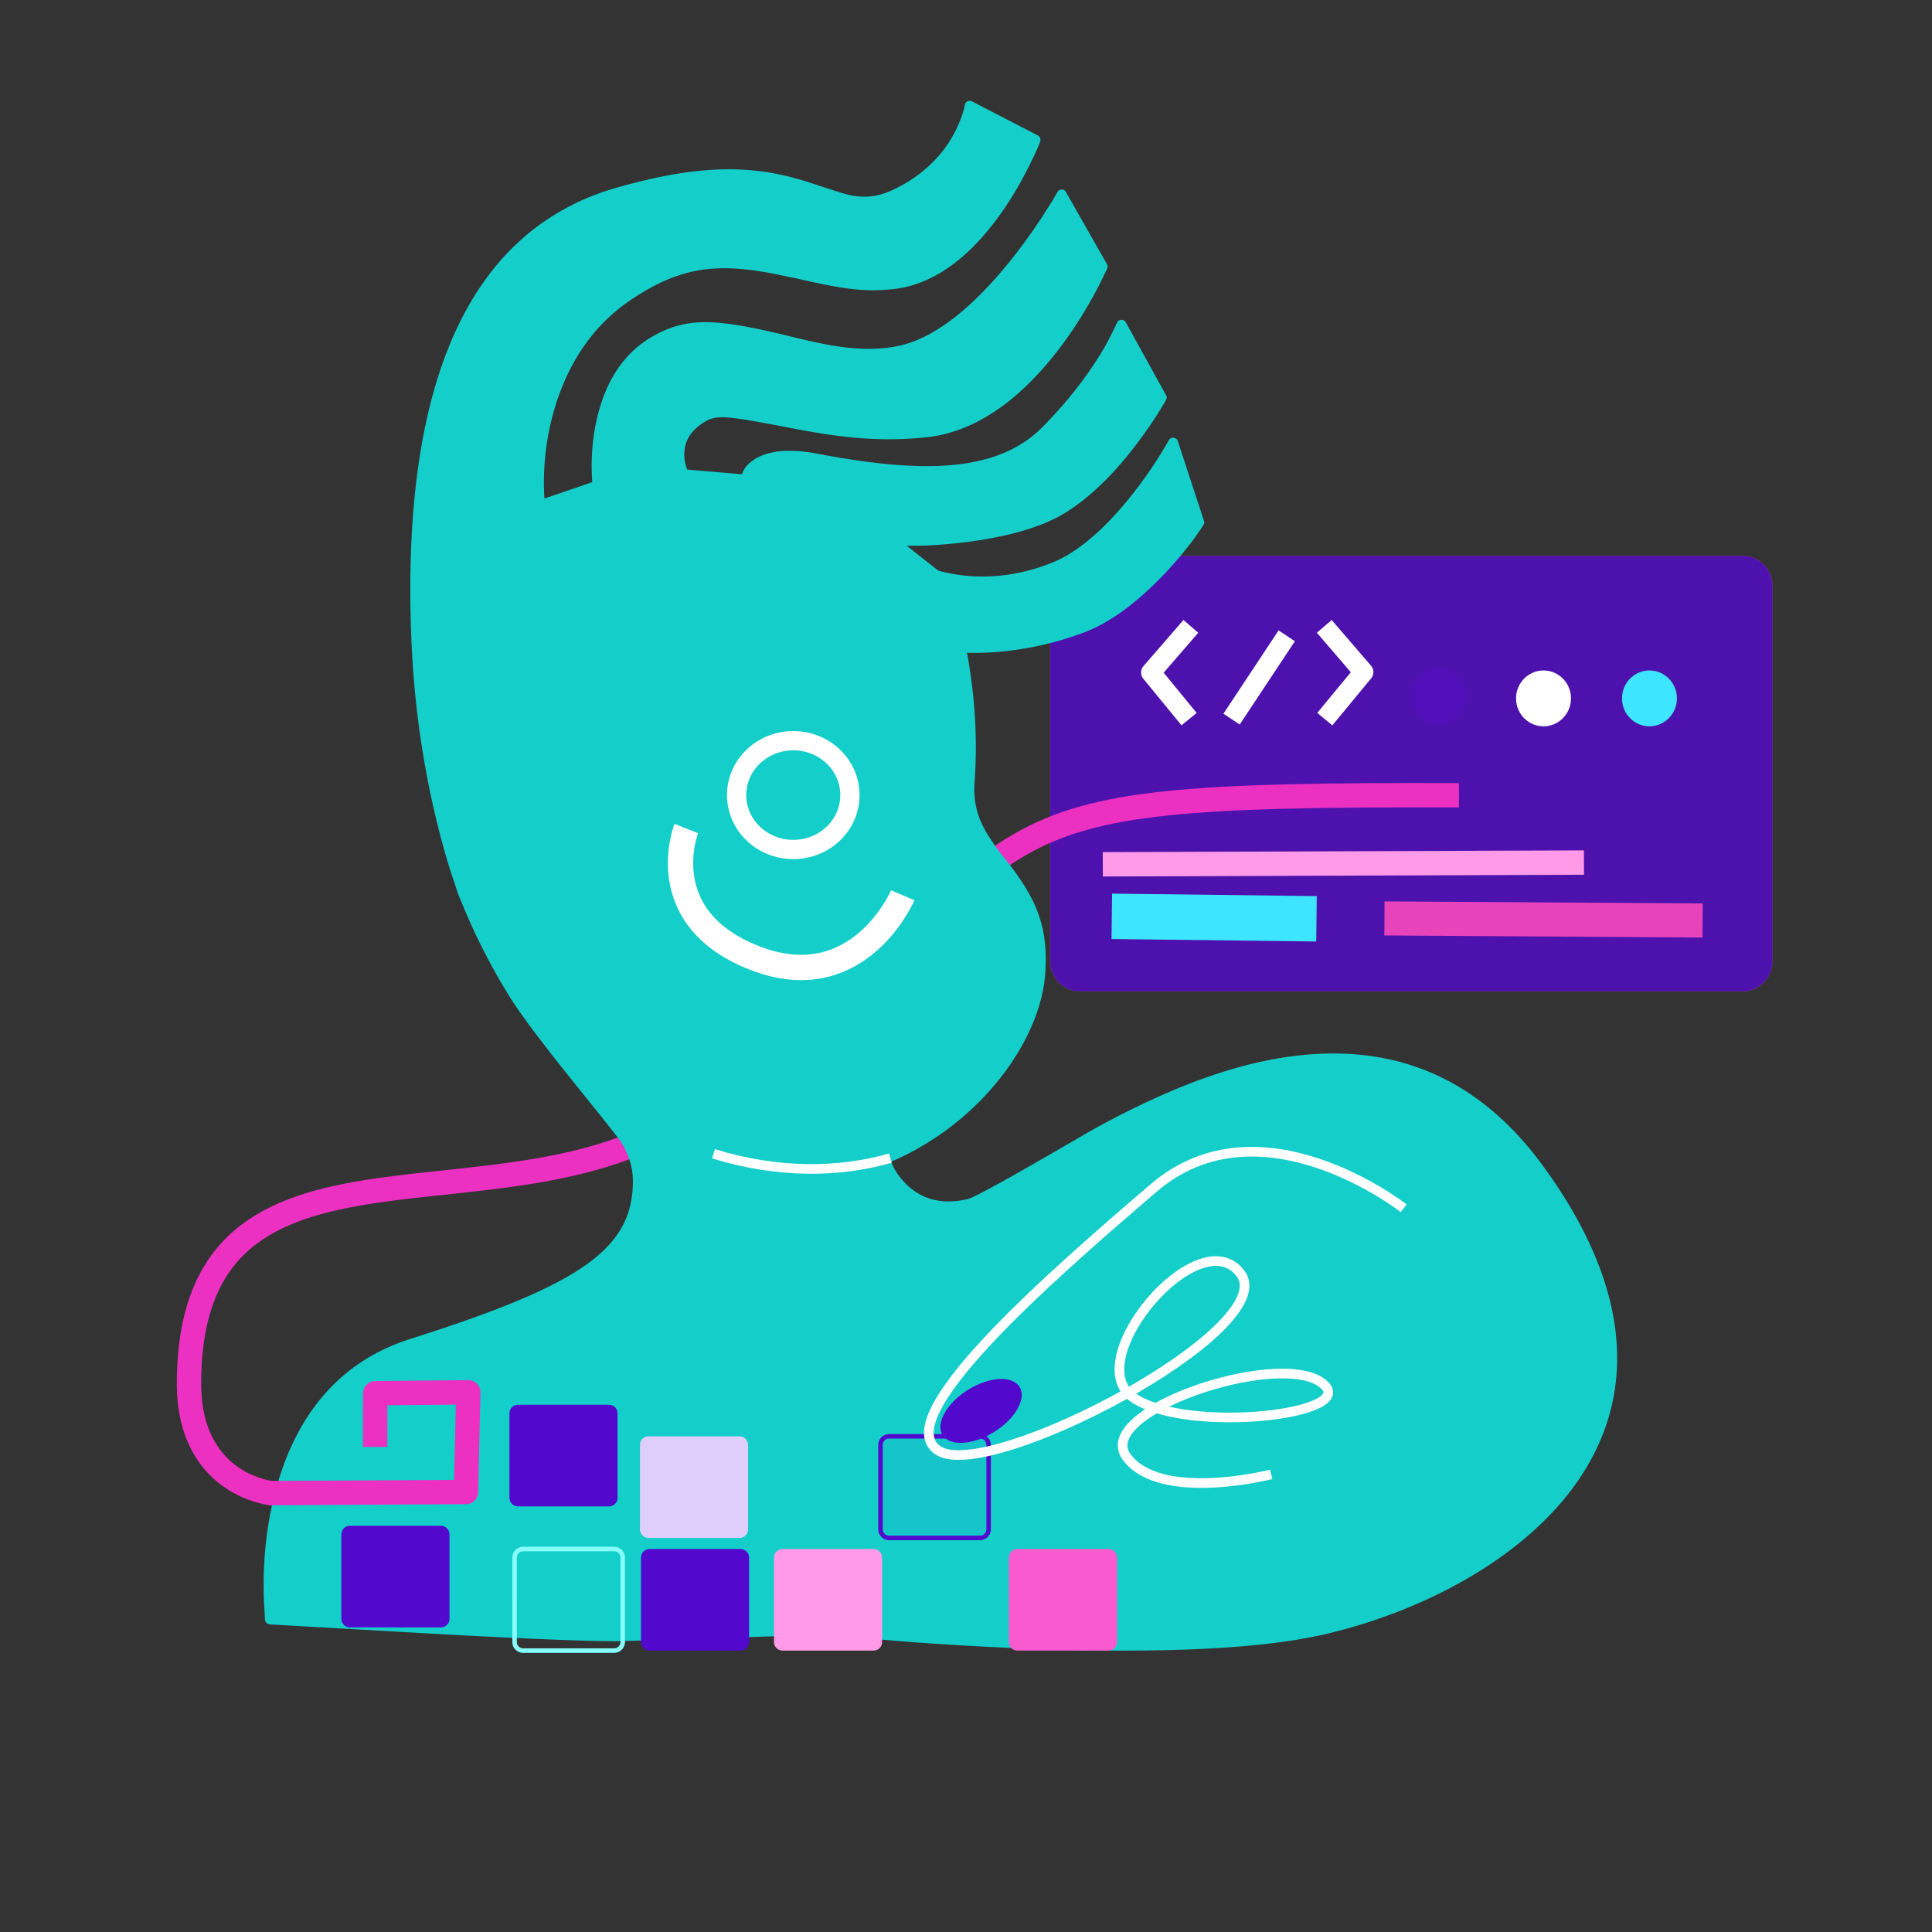<svg xmlns="http://www.w3.org/2000/svg" xmlns:xlink="http://www.w3.org/1999/xlink" fill="none" version="1.1" viewBox="0 0 460 460">
  <rect x="0" y="0" width="460" height="460" fill="#333333" stroke="none"/>
  <defs>
    <clipPath id="a" class="frame-clip frame-clip-def">
      <rect width="460" height="460" x="0" y="0" rx="0" ry="0"/>
    </clipPath>
  </defs>
  <g class="frame-container-wrapper">
    <g class="frame-container-blur">
      <g fill="none" class="frame-container-shadows" clip-path="url(#a)">
        <g class="fills">
          <rect width="460" height="460" x="0" y="0" class="frame-background" rx="0" ry="0"/>
        </g>
        <g fill="#000" class="frame-children" rx="0" ry="0">
          <g fill="#000" clip-rule="evenodd" rx="0" ry="0">
            <g fill-rule="nonzero" opacity=".792">
              <path fill="#5309cd" d="M250.052 139.444c0-3.934 3.196-7.121 7.134-7.121h157.68c3.942 0 7.134 3.187 7.134 7.121v89.481c0 3.931-3.192 7.122-7.133 7.122H257.186c-3.938 0-7.134-3.19-7.134-7.122z" class="fills"/>
              <g stroke-linejoin="round" stroke-miterlimit="10" class="strokes">
                <path fill="none" stroke="#e744bc" stroke-opacity="1" stroke-width=".036" d="M250.052 139.444c0-3.934 3.196-7.121 7.134-7.121h157.68c3.942 0 7.134 3.187 7.134 7.121v89.481c0 3.931-3.192 7.122-7.133 7.122H257.186c-3.938 0-7.134-3.19-7.134-7.122z" class="stroke-shape"/>
              </g>
            </g>
            <path fill="none" d="m262.571 205.792 114.562-.42" class="fills"/>
            <g fill="none" fill-rule="nonzero" stroke-linejoin="round" stroke-miterlimit="10" class="strokes">
              <path fill="none" stroke="#ff9ae8" stroke-opacity="1" stroke-width="5.8" d="m262.571 205.792 114.562-.42" class="stroke-shape"/>
            </g>
            <path fill="none" d="m264.714 218.172 48.741.591" class="fills"/>
            <g fill="none" fill-rule="nonzero" stroke-linejoin="round" stroke-miterlimit="10" class="strokes">
              <path fill="none" stroke="#3ee5ff" stroke-opacity="1" stroke-width="10.808" d="m264.714 218.172 48.741.591" class="stroke-shape"/>
            </g>
            <path fill="none" d="m283.535 149.137-9.519 10.985 9.098 11.095" class="fills"/>
            <g fill="none" fill-rule="nonzero" stroke-linejoin="round" stroke-miterlimit="10" class="strokes">
              <path fill="none" stroke="#fff" stroke-opacity="1" stroke-width="4.655" d="m283.535 149.137-9.519 10.985 9.098 11.095" class="stroke-shape"/>
            </g>
            <path fill="none" d="m315.428 171.22 9.244-11.194-9.37-10.89" class="fills"/>
            <g fill="none" fill-rule="nonzero" stroke-linejoin="round" stroke-miterlimit="10" class="strokes">
              <path fill="none" stroke="#fff" stroke-opacity="1" stroke-width="4.655" d="m315.428 171.22 9.244-11.194-9.37-10.89" class="stroke-shape"/>
            </g>
            <path fill="none" d="m293.233 171.217 13.132-19.833" class="fills"/>
            <g fill="none" fill-rule="nonzero" stroke-linejoin="round" stroke-miterlimit="10" class="strokes">
              <path fill="none" stroke="#fff" stroke-opacity="1" stroke-width="4.655" d="m293.233 171.217 13.132-19.833" class="stroke-shape"/>
            </g>
            <path fill="#500fb9" fill-rule="nonzero" d="M336.028 165.748c.014-3.672 2.953-6.638 6.566-6.623 3.613.01 6.534 2.998 6.52 6.669-.015 3.675-2.957 6.64-6.57 6.627-3.613-.015-6.53-3.002-6.516-6.673" class="fills"/>
            <path fill="#3ee5ff" fill-rule="nonzero" d="M386.184 166.26c.015-3.674 2.954-6.637 6.567-6.626 3.612.014 6.534 3.002 6.52 6.673-.015 3.67-2.957 6.637-6.57 6.623-3.613-.011-6.53-2.999-6.517-6.67" class="fills"/>
            <path fill="#fff" fill-rule="nonzero" d="M360.962 166.26c.014-3.674 2.957-6.637 6.57-6.626 3.612.014 6.53 3.002 6.515 6.673-.014 3.67-2.953 6.637-6.565 6.623-3.614-.011-6.534-2.999-6.52-6.67" class="fills"/>
            <path fill="none" d="m329.63 218.67 75.75.5" class="fills"/>
            <g fill="none" fill-rule="nonzero" stroke-linejoin="round" stroke-miterlimit="10" class="strokes">
              <path fill="none" stroke="#e744bc" stroke-opacity="1" stroke-width="8.11" d="m329.63 218.67 75.75.5" class="stroke-shape"/>
            </g>
          </g>
          <g fill="none" clip-rule="evenodd" rx="0" ry="0">
            <path d="M347.373 189.348c-127.654-.399-89.966 6.384-181.145 74.622C121.97 297.092 45 261.253 45 329.537c0 19.228 12.818 25.94 22.712 26.335" class="fills"/>
            <g fill-rule="nonzero" stroke-linejoin="round" stroke-miterlimit="10" class="strokes">
              <path fill="none" stroke="#ec30c1" stroke-opacity="1" stroke-width="5.8" d="M347.373 189.348c-127.654-.399-89.966 6.384-181.145 74.622C121.97 297.092 45 261.253 45 329.537c0 19.228 12.818 25.94 22.712 26.335" class="stroke-shape"/>
            </g>
          </g>
          <path fill="#14ceca" fill-opacity="1" d="M231.385 24.121c-.7-.357-1.555.116-1.673.89-.107.717-.442 1.964-1.112 3.672-1.131 2.872-2.772 5.772-5.13 8.457-2.895 3.3-6.615 6.14-11.255 8.234-3.203 1.446-6.053 1.736-9.141 1.224-1.324-.219-2.668-.637-4.458-1.224-.888-.292-4.345-1.406-5.126-1.669-13.189-4.422-25.68-4.931-46.365.89-38.273 10.77-51.598 51.73-49.15 108.27.663 15.354 2.835 29.554 5.906 42.283 1.323 5.488 2.703 10.295 4.122 14.464.5 1.464.92 2.817 1.338 3.896.253.651.46 1.103.556 1.335 3.435 8.385 7.28 15.813 11.591 22.7 6.47 10.326 25.113 31.978 26.864 35.162 1.68 3.058 2.386 5.84 2.34 8.901-.243 15.767-12.394 24.327-52.942 37.164-15.825 5.013-25.804 16.447-30.983 32.27-3.61 11.02-4.444 22.5-3.792 32.492.068 1.022.065 1.723.111 2.115.064.548.564 1.075 1.116 1.111.478.032 41.27 2.364 45.028 2.56 16.842.876 29.774 1.435 37.45 1.446.673 0 25.104-.77 25.41-.78 5.33-.174 23.811-.765 24.186-.776.128.025.649.032 1.448.11 1.334.132 15.15 1.36 21.067 1.78 15.7 1.112 31.311 1.799 45.92 1.891 21.66.136 39.182-1.125 51.27-4.005 24.313-5.797 46.946-18.559 59.069-35.497 15.026-20.987 13.55-46.77-7.58-75.776-14.12-19.385-31.995-27.692-52.941-26.816-16.542.69-33.704 6.854-53.274 17.469-2.917 1.581-28.008 16.472-30.872 17.138-6.563 1.517-11.48-.2-15.048-4.006-.941-1.004-1.73-2.04-2.34-3.116-.363-.637-.57-1.192-.67-1.449-.07-.181-.307-.1-.446-.22 4.44-1.856 8.703-4.266 12.708-7.122 13.995-9.974 23.468-24.968 24.296-38.057.68-10.757-1.98-17.156-8.692-25.926-.168-.217-1.694-2.111-2.119-2.67-4.81-6.335-6.47-10.554-6.02-16.914.663-9.29.128-17.939-1.002-25.59-.264-1.799-.492-3.408-.781-4.786-.022-.118-.086-.114-.11-.224 2.67.078 5.959.003 9.807-.446a75.6 75.6 0 0 0 18.279-4.45c5.82-2.222 11.595-6.463 17.166-12.018a93 93 0 0 0 8.135-9.233c.849-1.11 1.58-2.19 2.23-3.115.388-.563.638-1.005.78-1.225.19-.292.218-.563.11-.89l-6.24-19.03c-.315-.95-1.638-1.1-2.12-.22-.128.232-.41.705-.78 1.335a97 97 0 0 1-2.115 3.447c-2.343 3.618-4.943 7.204-7.804 10.572-5.603 6.605-11.363 11.505-17.052 13.798-8.884 3.582-17.308 3.97-24.41 2.56-1.337-.267-2.314-.502-2.785-.67l-7.468-5.896c1.851-.018 3.56.025 5.906-.11 5.25-.307 10.415-.933 15.272-1.891 6.805-1.343 12.533-3.304 16.827-6.01 6.342-3.992 12.212-10.06 17.501-17.249 1.705-2.318 3.257-4.543 4.57-6.676.787-1.282 1.383-2.247 1.672-2.781a1.19 1.19 0 0 0 0-1.111l-9.587-17.36c-.47-.85-1.766-.794-2.119.112-.128.329-.431.955-.891 1.891-.77 1.577-1.694 3.375-2.896 5.34-3.45 5.64-8.007 11.562-13.82 17.47-10.593 10.764-27.898 11.38-53.724 6.455-8.032-1.534-13.335-.41-16.381 2.447-.96.9-1.245 1.662-1.562 2.45l-13.04-1.115c-.082-.203-.128-.364-.224-.666-.67-2.172-.682-4.451.335-6.566.706-1.464 1.912-2.753 3.677-3.896 3.16-2.04 5.004-1.823 21.4 1.336 12.304 2.371 21.281 3.18 31.653 2.115 11.534-1.182 21.934-8.614 30.986-20.14 3.445-4.39 6.455-9.1 9.027-13.798a92 92 0 0 0 2.34-4.562 45 45 0 0 0 .78-1.67c.143-.327.179-.69 0-1l-9.807-17.248c-.443-.779-1.57-.782-2.005 0-.16.285-.438.795-.891 1.558-.764 1.276-1.677 2.695-2.675 4.228-2.857 4.381-6.028 8.713-9.477 12.797-8.25 9.77-16.677 16.302-24.63 18.025-3.496.759-7.17.93-11.257.556-4.244-.388-7.825-1.111-15.157-2.892-17.002-4.125-23.914-4.576-32.1 0-6.155 3.444-10.175 9.02-12.482 16.134-2.008 6.192-2.497 12.623-2.119 18.249.014.2-.014.285 0 .445l-11.367 3.895c-.524-8.346.614-18.227 4.68-27.705 3.449-8.04 8.641-14.74 16.05-19.697 12.436-8.325 21.566-8.948 37.559-5.341.628.141.941.15 2.229.445 10.586 2.428 15.643 3.15 22.405 2.448 9.69-1.005 18.236-7.545 25.522-17.693 2.757-3.84 5.115-7.909 7.134-12.017.706-1.438 1.38-2.805 1.893-4.006.31-.725.45-1.161.557-1.446a1.174 1.174 0 0 0-.557-1.447z" class="fills" opacity="1"/>
          <path fill="none" d="M211.997 275.745c-12.333 3.522-26.863 3.668-42.114-1.036" class="fills" clip-rule="evenodd"/>
          <g fill="none" fill-rule="nonzero" stroke-linejoin="round" stroke-miterlimit="10" class="strokes" clip-rule="evenodd">
            <path fill="none" stroke="#fff" stroke-opacity="1" stroke-width="2.295" d="M211.997 275.745c-12.333 3.522-26.863 3.668-42.114-1.036" class="stroke-shape"/>
          </g>
          <g fill="#000" clip-rule="evenodd" rx="0" ry="0">
            <path fill="#5309cd" fill-rule="nonzero" d="M81.28 365.323c0-1.126.916-2.04 2.043-2.04h21.652c1.13 0 2.044.914 2.044 2.04v20.114c0 1.125-.913 2.04-2.044 2.04H83.323a2.044 2.044 0 0 1-2.044-2.04z" class="fills"/>
            <path fill="#5309cd" fill-opacity=".043" fill-rule="nonzero" d="M209.647 344.019c0-1.126.913-2.037 2.04-2.037h21.656c1.127 0 2.044.911 2.044 2.037v20.114c0 1.129-.917 2.04-2.044 2.04h-21.656a2.04 2.04 0 0 1-2.04-2.04z" class="fills"/>
            <g fill-rule="nonzero" stroke-linejoin="round" stroke-miterlimit="10" class="strokes">
              <path fill="none" stroke="#5309cd" stroke-opacity="1" stroke-width="1.071" d="M209.647 344.019c0-1.126.913-2.037 2.04-2.037h21.656c1.127 0 2.044.911 2.044 2.037v20.114c0 1.129-.917 2.04-2.044 2.04h-21.656a2.04 2.04 0 0 1-2.04-2.04z" class="stroke-shape"/>
            </g>
            <path fill="#fa5acf" fill-rule="nonzero" d="M240.216 370.845c0-1.125.913-2.037 2.043-2.037h21.653a2.04 2.04 0 0 1 2.044 2.037v20.115a2.04 2.04 0 0 1-2.044 2.04H242.26a2.04 2.04 0 0 1-2.043-2.04z" class="fills"/>
            <path fill="none" d="M122.52 370.845a2.04 2.04 0 0 1 2.043-2.037h21.653c1.13 0 2.043.912 2.043 2.037v20.115a2.04 2.04 0 0 1-2.043 2.04h-21.653a2.04 2.04 0 0 1-2.044-2.04z" class="fills"/>
            <g fill="none" fill-rule="nonzero" stroke-linejoin="round" stroke-miterlimit="10" class="strokes">
              <path fill="none" stroke="#86fffb" stroke-opacity="1" stroke-width="1.071" d="M122.52 370.845a2.04 2.04 0 0 1 2.043-2.037h21.653c1.13 0 2.043.912 2.043 2.037v20.115a2.04 2.04 0 0 1-2.043 2.04h-21.653a2.04 2.04 0 0 1-2.044-2.04z" class="stroke-shape"/>
            </g>
            <path fill="#5309cd" fill-rule="nonzero" d="M152.614 370.845c0-1.125.917-2.037 2.044-2.037h21.652a2.04 2.04 0 0 1 2.044 2.037v20.115a2.04 2.04 0 0 1-2.044 2.04h-21.652a2.04 2.04 0 0 1-2.044-2.04z" class="fills"/>
            <path fill="#ff9ae8" fill-rule="nonzero" d="M184.282 370.845a2.04 2.04 0 0 1 2.043-2.037h21.653c1.13 0 2.043.912 2.043 2.037v20.115a2.04 2.04 0 0 1-2.043 2.04h-21.653a2.04 2.04 0 0 1-2.043-2.04z" class="fills"/>
            <path fill="#dfcefc" fill-rule="nonzero" d="M152.371 344.019c0-1.126.913-2.037 2.04-2.037h21.657c1.127 0 2.04.911 2.04 2.037v20.114c0 1.129-.913 2.04-2.04 2.04h-21.656a2.04 2.04 0 0 1-2.04-2.04z" class="fills"/>
            <path fill="#5309cd" fill-rule="nonzero" d="M121.296 336.51c0-1.126.913-2.041 2.043-2.041h21.653c1.127 0 2.044.915 2.044 2.04v20.115c0 1.125-.917 2.04-2.044 2.04H123.34a2.04 2.04 0 0 1-2.043-2.04z" class="fills"/>
          </g>
          <path fill="none" d="M334.195 287.68s-33.933-26.7-59.451-4.884c-25.523 21.813-63.45 55.098-51.23 62.636 12.215 7.542 81.646-29.027 71.877-42.176s-38.444 20.552-25.616 29.465c12.826 8.916 55.532 3.952 44.75-3.607-10.781-7.556-54.347 7.043-46.24 17.846 8.103 10.803 34.37 4.084 34.37 4.084" class="fills" clip-rule="evenodd"/>
          <g fill="none" fill-rule="nonzero" stroke-linejoin="round" stroke-miterlimit="10" class="strokes" clip-rule="evenodd">
            <path fill="none" stroke="#fff" stroke-opacity="1" stroke-width="2.295" d="M334.195 287.68s-33.933-26.7-59.451-4.884c-25.523 21.813-63.45 55.098-51.23 62.636 12.215 7.542 81.646-29.027 71.877-42.176s-38.444 20.552-25.616 29.465c12.826 8.916 55.532 3.952 44.75-3.607-10.781-7.556-54.347 7.043-46.24 17.846 8.103 10.803 34.37 4.084 34.37 4.084" class="stroke-shape"/>
          </g>
          <path fill="none" d="M175.386 189.309c0-7.153 6.042-12.954 13.493-12.954 7.45 0 13.488 5.8 13.488 12.954 0 7.153-6.038 12.954-13.488 12.954s-13.493-5.8-13.493-12.954" class="fills" clip-rule="evenodd"/>
          <g fill="none" fill-rule="nonzero" stroke-linejoin="round" stroke-miterlimit="10" class="strokes" clip-rule="evenodd">
            <path fill="none" stroke="#fff" stroke-opacity="1" stroke-width="4.583" d="M175.386 189.309c0-7.153 6.042-12.954 13.493-12.954 7.45 0 13.488 5.8 13.488 12.954 0 7.153-6.038 12.954-13.488 12.954s-13.493-5.8-13.493-12.954Z" class="stroke-shape"/>
          </g>
          <path fill="none" d="M163.403 197.27s-8.392 21.226 16.328 30.847 35.205-14.951 35.205-14.951" class="fills" clip-rule="evenodd"/>
          <g fill="none" fill-rule="nonzero" stroke-linejoin="round" stroke-miterlimit="10" class="strokes" clip-rule="evenodd">
            <path fill="none" stroke="#fff" stroke-opacity="1" stroke-width="6.025" d="M163.403 197.27s-8.392 21.226 16.328 30.847 35.205-14.951 35.205-14.951" class="stroke-shape"/>
          </g>
          <path fill="#5309cd" fill-rule="nonzero" d="M224.43 341.665c-1.737-2.76.956-7.566 6.013-10.732 5.054-3.169 10.561-3.497 12.298-.733 1.733 2.76-.96 7.566-6.013 10.732-5.058 3.169-10.564 3.496-12.298.733" class="fills" clip-rule="evenodd"/>
          <path fill="none" d="m64.5 355.5 46.449-.266.551-23.734-22.156.22-.025 12.785" class="fills" clip-rule="evenodd"/>
          <g fill="none" fill-rule="nonzero" stroke-linejoin="round" stroke-miterlimit="10" class="strokes" clip-rule="evenodd">
            <path fill="none" stroke="#ec30c1" stroke-opacity="1" stroke-width="5.8" d="m64.5 355.5 46.449-.266.551-23.734-22.156.22-.025 12.785" class="stroke-shape"/>
          </g>
        </g>
      </g>
    </g>
  </g>
</svg>
